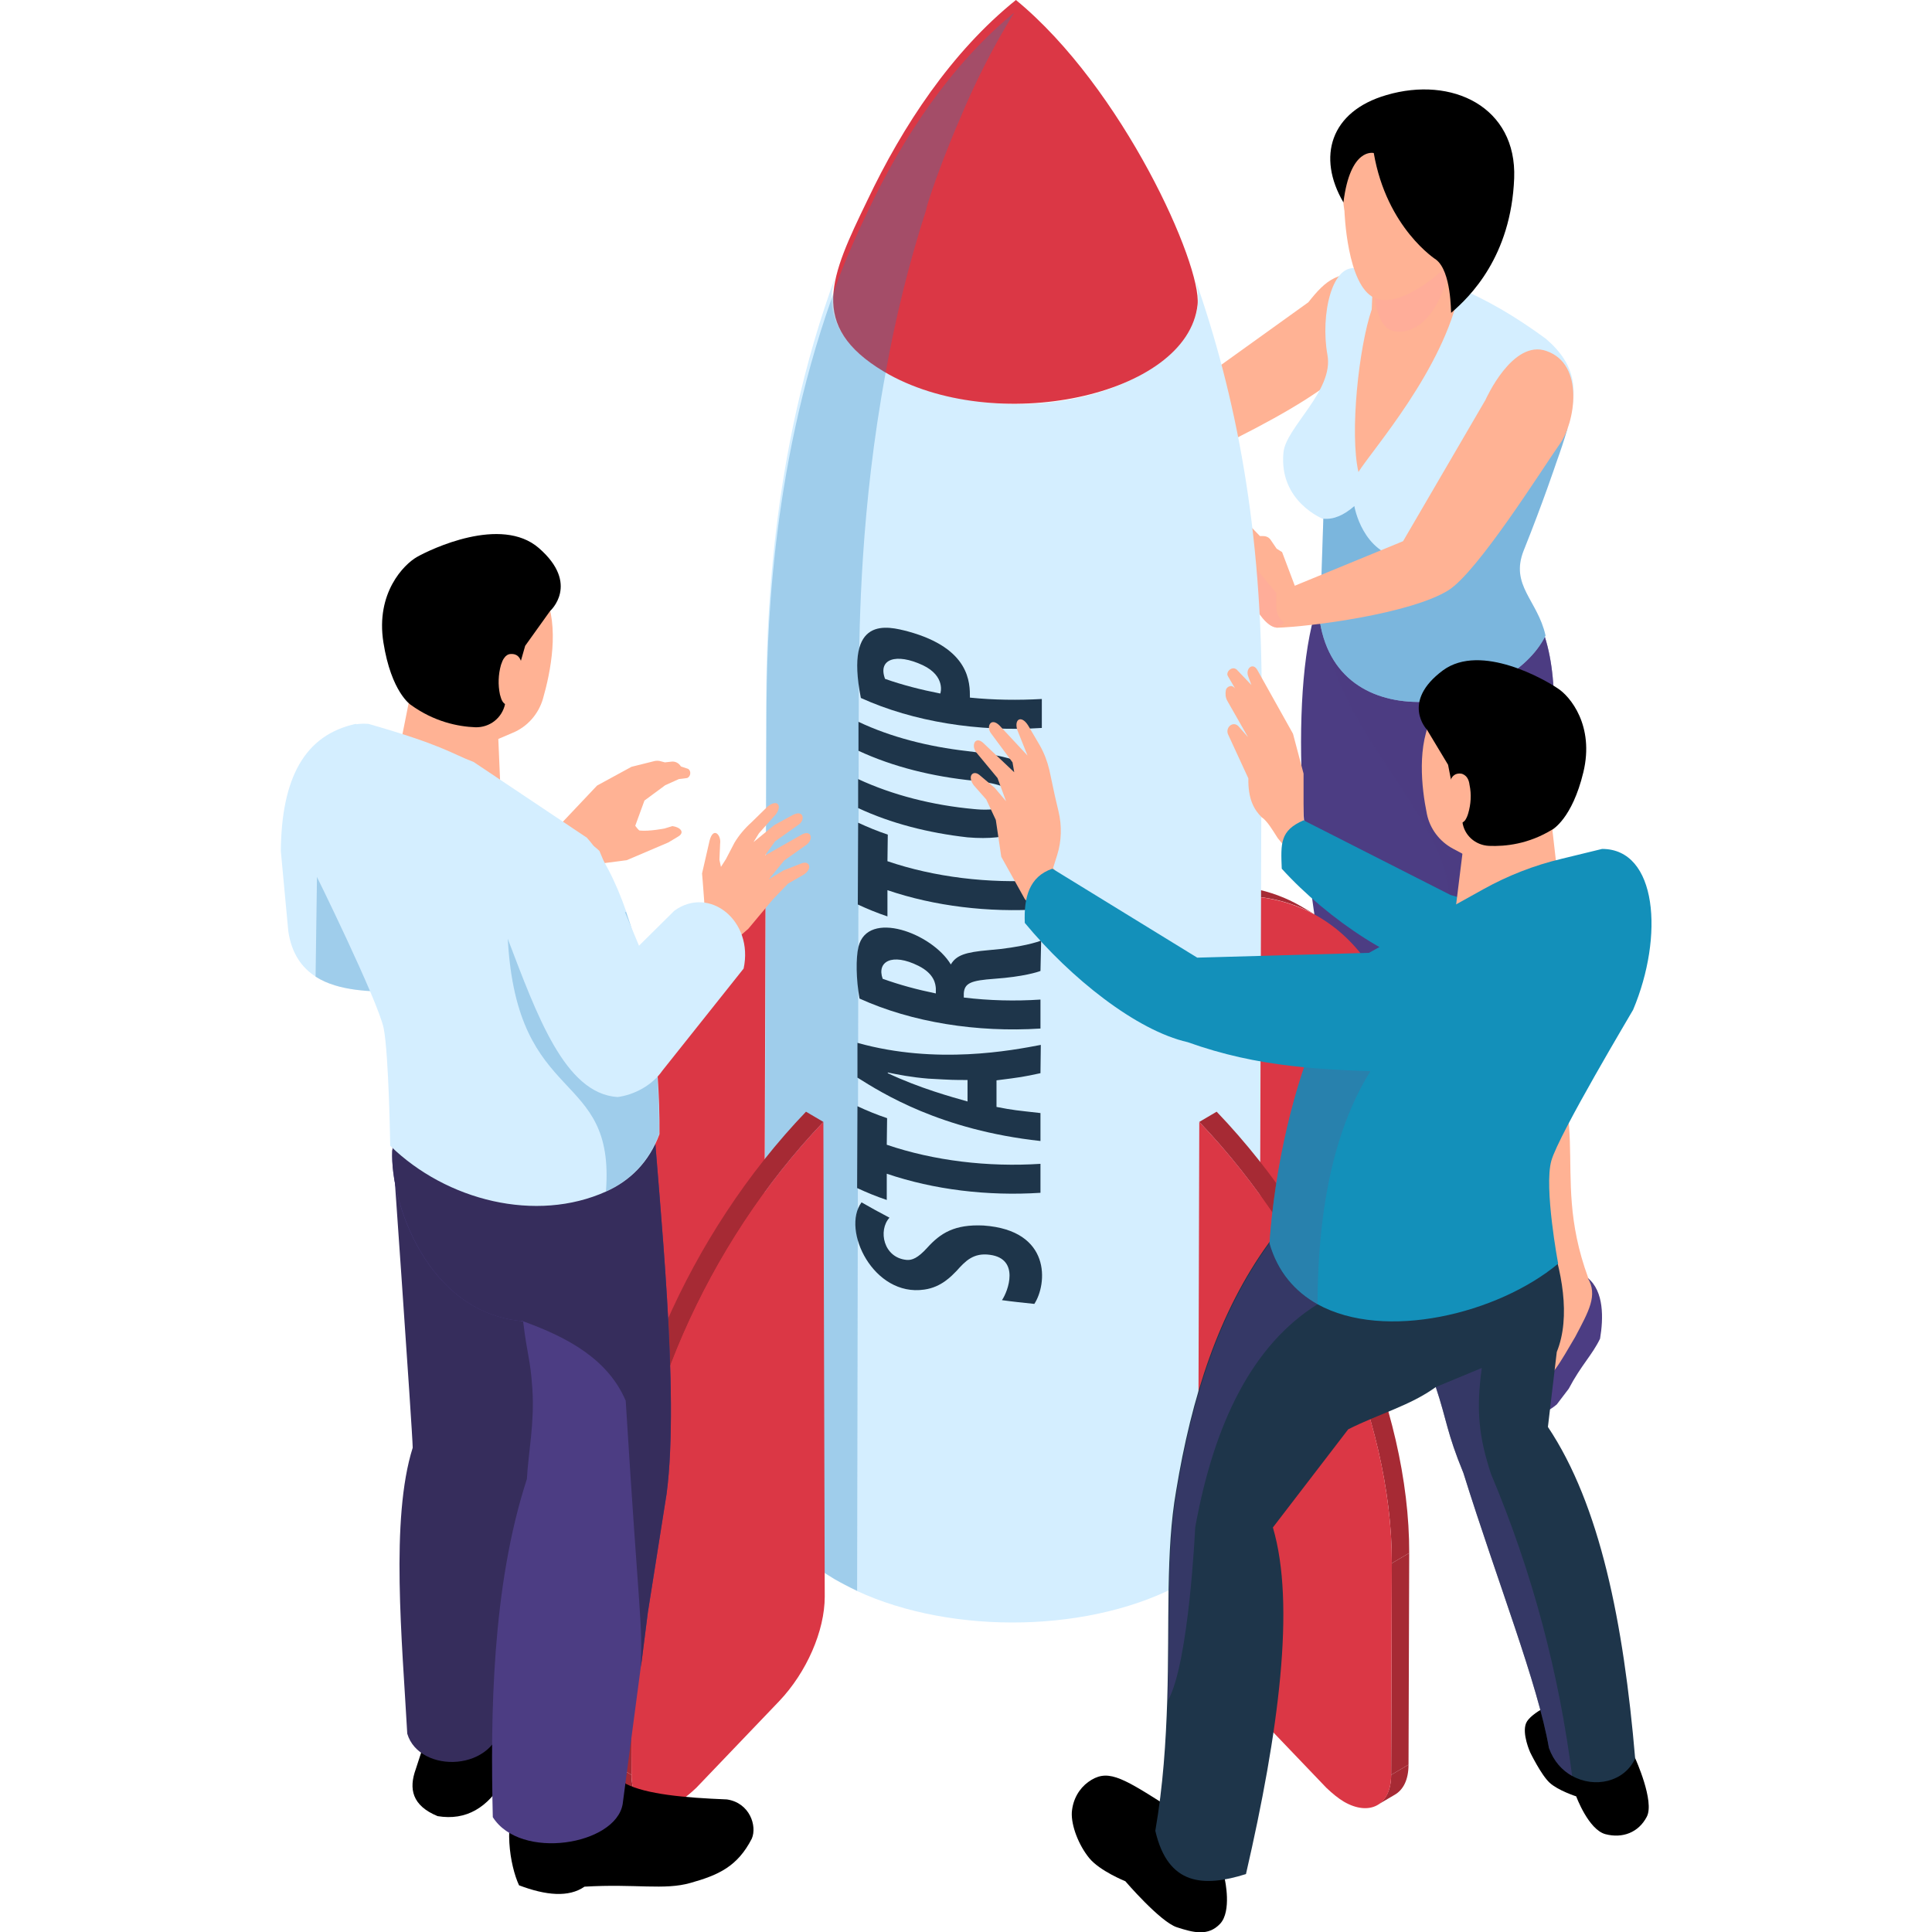 <?xml version="1.0" encoding="utf-8"?>
<!-- Generator: Adobe Illustrator 28.1.0, SVG Export Plug-In . SVG Version: 6.00 Build 0)  -->
<svg version="1.1" id="Layer_1" xmlns="http://www.w3.org/2000/svg" xmlns:xlink="http://www.w3.org/1999/xlink" x="0px" y="0px"
	 viewBox="0 0 566.9 566.9" style="enable-background:new 0 0 566.9 566.9;" xml:space="preserve">
<style type="text/css">
	.st0{fill:#FFB294;}
	.st1{opacity:0.5;fill:#FFA89F;}
	.st2{fill:#F28F85;}
	.st3{fill:#4C3D83;}
	.st4{opacity:0.5;fill:#4C3D83;}
	.st5{fill:#D4EEFF;}
	.st6{opacity:0.5;fill:#227FBC;}
	.st7{enable-background:new    ;}
	.st8{fill:#A62A34;}
	.st9{fill:#DB3745;}
	.st10{opacity:0.3;fill:#227FBC;}
	.st11{fill:#1E354A;}
	.st12{fill:#362D5C;}
	.st13{fill:#1390BA;}
	.st14{opacity:0.5;fill:#3E72A1;}
</style>
<g>
	<g>
		<g>
			<path class="st0" d="M393.9,109.3c-7.6,6.8-20.8,14.3-37.3,22.3c-11.4,12.8-34.2,25.7-36.6,27.4c-0.9,0.7-4.7-12.3-4.7-12.3
				l31-31l37.6-27c5.2-6.6,8.8-9.6,19.1-8.1L393.9,109.3z"/>
			<path class="st0" d="M296.4,144.9l5.5,0.3l0.5,3.2c0.4,1.7,1.1,3.2,2.1,4.6c3.5,4.5,3.9,5.2,7.2,7.3c0.7,0.5,1.6,0.7,2.4,0.8
				c1.2,0.1,2.5-0.2,3.5-0.8c1.2-0.7,2.3-1.3,2.3-1.3l-1.7-15.4l-7-5.6h-1.6l-5.8,0.4c-0.4,0-0.7,0.2-1,0.4l-1.3,1.1l-1.8,0.3
				c-0.5,0.1-1,0.3-1.4,0.7l-0.4,0.4l-1.7,0.8C294.7,142.7,295.1,144.6,296.4,144.9z"/>
			<path class="st1" d="M301.9,145.2l0.5,3.2c0.4,1.7,1.1,3.2,2.1,4.6c3.5,4.5,3.9,5.2,7.2,7.3c0.7,0.5,1.6,0.7,2.4,0.8
				c-0.8-2.1-0.3-4.2,1.1-6.4l-4.1-5.2c-1.9-2-0.1-3.4,2-3.5l-2.7-3.4C307,142.8,304.1,143.6,301.9,145.2z"/>
		</g>
		<path class="st2" d="M413,356.3c9.5-2.7,17.4-7.5,19.9-14.4c-5.5-23.7-22.6-42.6-38-70.8h35.8c17,24.7,11.3,57.4,19.2,70.8
			c4.7,5.9,7.1,11.7,2.5,17.2l-13.8-0.1l-13.7,8.6l-14.8-0.3C408.3,362.7,407.1,358.2,413,356.3z"/>
		<path class="st3" d="M451.2,343.8c7,4.9,7.4,13.3,5.2,19.9c-4.5,6.5-14.3,2.2-21,4c-15.4,4.2-15.4,7.7-22.8,7.6
			c-11.9-0.3-19.8-5.3-19.1-9.3c0.5-3.2,5.7-6.4,14.1-9.6l13.6-3.3c-2.1,1.2-5,2.2-8.1,3.2c-4.3,2.8-2.8,5.7,1.2,9.3
			c4.4,1.9,10,0,17.1-3.7l15.3-7.3C450.6,352.1,452.6,348.6,451.2,343.8z"/>
		<path class="st0" d="M467.5,390.3c0.5-6,0.6-11.5-1.5-15.4c-12-32.8,4.2-47-19.5-80.6c8-32.5,3.2-45,7.4-91.4
			c-8.8-26.6-59-17-49.7-9.5c-0.9,25.2,7.5,70.2,16.7,99.3c7.8,21.8,25.5,51.7,28.8,80.7c-3.4,12.1-3.7,19.9-10.8,26.6l4.3,10.7
			c0,0,13.8-3.4,14-4.1C457.4,405.8,467.5,390.3,467.5,390.3z"/>
		<path class="st3" d="M465.9,375c4.8,3.9,4.6,11.9,3.6,17.8c-2.3,4.8-5.5,7.7-9.2,14.7l-3.5,4.6c-7,5.9-19.6,6.6-24,3.5
			c-2.9-5,0.6-10,9.2-18.8c-3.3,6.7,0.5,10,9,9.1c4.1-0.8,6.8-6.2,11.2-13.6C466.2,384.7,468.9,380.1,465.9,375z"/>
		<path class="st3" d="M386.1,271.1c5.2,12.6,13,20.1,22.8,23.3c5.1,1.7,10.7,2.2,16.8,1.7c7.7-0.6,16.1-2.9,25.3-6.5l3.9-65.1
			c2.2-19.5,1.7-37-7.4-49.3c-1.1-1.5-2.3-2.9-3.7-4.2l-50.3-4.8C379.6,177.1,379.3,227.5,386.1,271.1z"/>
		<path class="st4" d="M408.9,294.4l16.8,1.7c7.7-0.6,16.1-2.9,25.3-6.5l3.9-65.1c2.2-19.5,1.7-37-7.4-49.3L389.5,190
			C399.9,231.2,451.2,257.9,408.9,294.4z"/>
		<path class="st5" d="M388.3,152.3l-1,30.2c5.8,35.6,55.7,25.5,66.2,4c-2.3-10.4-10.5-14.7-6.4-25c5.7-14.2,9.5-25.6,9.5-25.6
			c1.3-3.6,2.4-6.9,3.3-10c3.2-11,2.9-18.6-6.3-26.5c-17.7-13-35.9-21.3-55-20.5c-7.8-2.3-11.2,13.6-9.1,25.2
			c2,10.5-12.3,21.4-12.9,28.7C375.2,147.2,388.3,152.3,388.3,152.3z"/>
		<path class="st6" d="M387.3,182.5c5.8,35.6,55.7,25.5,66.2,4c-2.3-10.4-10.5-14.7-6.4-25c5.7-14.2,9.5-25.6,9.5-25.6
			c1.3-3.6,2.4-6.9,3.3-10c-0.9-5.3-2.1-10-3.3-8.8c-21.5,22.3-23.3,49.5-44.9,46.8c-12-1.5-14.3-15.4-14.3-15.4
			c-3.1,2.7-6.1,4-9.1,3.7L387.3,182.5z"/>
		<path class="st0" d="M426.2,62.2l2.1,22.9c-4.7,23.3-25.5,46.7-29.7,53.4c-2.6-11.4,0.1-36.6,3.9-47.7l0.5-12.6L426.2,62.2z"/>
		<path class="st1" d="M426.6,73.3c0.1,0.3-3.4,24.7-16.7,24c-8.3-0.4-6.7-18.8-6.7-18.8L426.6,73.3z"/>
		<path class="st0" d="M403.3,87.4c6,2.7,14.8-3.7,18.8-7.1c1.4-1.1,2.4-2.6,3.1-4.2l3.3-7.7l5.1,0.4c0,0,8.9-4.8,7.5-22.3
			c-0.7-8.7-11.8-17.5-21.1-17.6c-14.6-0.1-19.9,8.9-23.8,14.8c-3.9,6-1.7,18.2-1.7,18.2S395.2,83.8,403.3,87.4z"/>
		<path d="M421.4,76.2c0,0-14.5-9.2-18.3-31.3c0,0-6.9-1.8-8.9,14.5c-7.8-13.3-3.9-26.7,12.6-31.5c19.3-5.7,38.3,3.5,37.5,24.4
			c-0.9,23-13,34.8-18.5,39.5C425.7,91.6,425.9,79.7,421.4,76.2z"/>
		<g>
			<path class="st0" d="M457.8,130.1c-5.4,7.7-24.2,37.7-32.8,43.1c-10.9,6.8-40.2,10.7-50.5,11v-10.1l37.2-15.3l24.2-41.5
				c0,0,7.9-17.9,17.9-14.3C465.2,107,462,124.2,457.8,130.1z"/>
			<path class="st0" d="M361.5,160.7l3.3,2.7c0,0-0.1,1.2-0.1,2.8c0,1.8,0.2,4.2,0.8,5.9c4.9,12.6,9.1,12,9.1,12s1-0.4,2.2-1.4
				c2.3-1.7,5.2-5.3,3.1-10.9l-3.7-9.8l-1.6-1l-1.7-2.5c-0.5-0.8-1.3-1.2-2.3-1.2h-0.9l-3-3.1l-5.2-2.5c-2.5-1-2.1,1.9,0,3.4l2,2.3
				l-2-0.4C359.1,156.6,359.4,159.5,361.5,160.7z"/>
			<path class="st1" d="M364.7,166.2c0,1.8,0.2,4.2,0.8,5.9c4.9,12.6,9.1,12,9.1,12s1-0.4,2.2-1.4c-1.4-1-2.3-2.7-2.3-4.5
				c0-2.1,0-4.2,0-4.2l-7.4-8.9l-1.1-4.9L364.7,166.2z"/>
		</g>
	</g>
	<g>
		<g>
			<g class="st7">
				<g>
					<path class="st8" d="M363,416.2l-5.1-3c-3.9-2.3-6.3-7.2-6.3-13.8l5.1,3C356.7,409,359,413.9,363,416.2z"/>
				</g>
				<g>
					<path class="st8" d="M381.7,265.9l5.1,3c-8.5-5-18.8-7-30.5-5.7l-5.1-3C362.8,258.9,373.1,260.9,381.7,265.9z"/>
				</g>
				<g>
					<polygon class="st8" points="356.7,402.4 351.6,399.4 351.2,260.2 356.3,263.2 					"/>
				</g>
				<g>
					<path class="st9" d="M356.3,263.2c34.3-3.8,56.9,21.5,57,64l0.2,62.1c0,9.1-6.4,19.6-13.7,23.8c-1.7,1-3.5,1.6-5.2,1.8
						l-24.4,2.7c-8.2,0.9-13.5-5.1-13.5-15.2L356.3,263.2z"/>
				</g>
			</g>
		</g>
		<g>
			<g class="st7">
				<g>
					<path class="st8" d="M230.5,416.2l5.1-3c3.9-2.3,6.3-7.2,6.3-13.8l-5.1,3C236.8,409,234.5,413.9,230.5,416.2z"/>
				</g>
				<g>
					<path class="st8" d="M211.8,265.9l-5.1,3c8.5-5,18.8-7,30.5-5.7l5.1-3C230.7,258.9,220.4,260.9,211.8,265.9z"/>
				</g>
				<g>
					<polygon class="st8" points="236.8,402.4 242,399.4 242.4,260.2 237.2,263.2 					"/>
				</g>
				<g>
					<path class="st9" d="M237.2,263.2c-34.3-3.8-56.9,21.5-57,64l-0.2,62.1c0,9.1,6.4,19.6,13.7,23.8c1.7,1,3.5,1.6,5.2,1.8
						l24.4,2.7c8.2,0.9,13.5-5.1,13.5-15.2L237.2,263.2z"/>
				</g>
			</g>
		</g>
		<path class="st5" d="M370.2,205.1l-0.7,229.1c0,10.9-7.4,21.9-22,30.1c-26.6,14.9-67.9,15.6-96.1,2.5c-2.3-1.1-4.6-2.3-6.7-3.5
			c-13.6-8.1-20.5-18.7-20.6-29.2l0.7-226.3v-3.1c0.2-19.3,0.8-70.6,20.5-124c-0.8,2.3-1.2,4.5-1.3,6.7c-0.1,8.7,6.1,16.3,15.8,21.8
			c19.2,11,52.1,13.7,75.5,0.5c13.7-7.7,18.8-18.6,15.1-28.7C362.9,116.4,370.4,156.1,370.2,205.1z"/>
		<path class="st9" d="M351.4,89.4c1.3-11.6-21.9-63.6-53.3-89.4c-18.9,15.2-33.2,36.9-43.6,58.8c-10.8,22.3-17.5,36.8,4.8,50.2
			C291.7,128.3,348.5,116.3,351.4,89.4z"/>
		<path class="st10" d="M281.7,34.8c-7.7,17.7-11.2,30.5-9.5,25.4c-5.5,16.8-9.5,33.4-12.3,49c-7.4,39.9-7.7,73.7-7.9,89.2
			l-0.5,268.4c-2.3-1.1-4.6-2.3-6.7-3.5c-13.6-8.1-20.5-18.7-20.6-29.2l0.7-226.3c0.2-18.9,0.7-68.3,19.2-120.4
			c0.2-0.7,0.4-1.3,0.7-1.9c-0.1-0.3,3.5-10.4,9.9-23.6c10.2-21.6,24.4-43,42.9-58.2C291.4,13.7,286.1,24.2,281.7,34.8z"/>
		<g>
			<path class="st11" d="M288.6,359.6c-8.5-0.4-12.6,2.2-16.5,6.5c-2.8,3.1-4.5,3.7-6,3.6c-6.9-0.6-8.5-8.7-5.1-12.4
				c-2.5-1.3-5.8-3.1-8.2-4.5c-6,8.1,3.5,27.8,18.4,25.6c5.1-0.7,8.1-4.1,9.5-5.5c2.5-2.8,4.9-5.4,9.8-4.7
				c8.8,1.2,5.3,10.7,3.5,13.3c2.8,0.4,6.6,0.8,9.5,1.1C307.3,376.8,308.6,361,288.6,359.6L288.6,359.6z"/>
			<path class="st11" d="M260.3,328.1c-3-1-5.9-2.2-8.7-3.5l-0.1,24c2.8,1.3,5.7,2.5,8.7,3.5l0-7.7c13.8,4.7,29.6,6.6,45.1,5.6
				l0-8.5c-15.4,1-31.3-0.9-45.1-5.6L260.3,328.1L260.3,328.1z"/>
			<path class="st11" d="M283.9,323.2c-4.6-1.3-14.1-3.9-23.4-8.3l0-0.2c2.9,0.6,6.9,1.4,11.9,1.8c7.2,0.4,7.3,0.4,11.5,0.4
				L283.9,323.2L283.9,323.2z M305.4,306.6c-8.4,1.6-30.6,5.9-53.8-0.6l0,10.2c7.3,4.6,24.4,15.4,53.7,18.6l0-8.2
				c-7-0.8-7.8-0.8-12.9-1.8l0-7.8c7.1-0.9,7.8-1,12.9-2.1L305.4,306.6L305.4,306.6z"/>
			<path class="st11" d="M259,287.2c-1.8-5,2.7-7.7,10.5-3.8c4.8,2.4,5,5.5,5.1,6.6l0,1.5C269.2,290.4,264,289,259,287.2L259,287.2z
				 M305.5,276c-0.8,0.3-5.6,2-15.4,2.8c-6.9,0.6-9.5,1.5-11.1,4.2c-5.5-9.2-24.4-16.2-27.1-5.2c-0.8,3.4-0.7,9.5,0.3,15.2
				c15.4,7,34.5,10,53.1,8.8l0-8.5c-7.5,0.5-15.1,0.3-22.5-0.6l0-1.2c0.2-3.1,2.2-3.8,9-4.3c8.5-0.6,12.8-2,13.5-2.3L305.5,276
				L305.5,276z"/>
			<path class="st11" d="M260.5,244.9c-3-1-5.9-2.2-8.7-3.5l-0.1,24c2.8,1.3,5.7,2.5,8.7,3.5l0-7.7c13.8,4.7,29.6,6.6,45.1,5.6
				l0-8.5c-15.4,1-31.3-0.9-45.1-5.6L260.5,244.9L260.5,244.9z"/>
			<path class="st11" d="M283.9,220.4c-11.5-1.3-22.5-4.1-32-8.6l0,8.5c10.1,4.7,21.8,7.6,34,8.8c16.6,1.7,9.8,6.8,9.5,7
				c-2.5,1.9-7.6,1.5-9.6,1.3c-12.1-1.1-23.9-4.1-34-8.8l0,8.5c9.6,4.5,20.6,7.3,32.1,8.6c26,2.2,23.7-14.6,20.1-18.8
				C300.3,222.6,292,221.4,283.9,220.4L283.9,220.4z"/>
			<path class="st11" d="M259.7,199.2c-2.2-5.8,3.2-7.7,11.1-4c6.7,3.2,5.2,8.2,5.1,8.3C270.3,202.4,264.8,201,259.7,199.2
				L259.7,199.2z M266.5,185.3c-6.1-1.6-18.7-4.9-13.9,19.5c15.4,7,34.5,10,53.1,8.8l0-8.5c-7,0.4-14.1,0.3-21.1-0.4
				C284.6,200.4,284.7,190.3,266.5,185.3L266.5,185.3z"/>
		</g>
		<g>
			<g class="st7">
				<g>
					<path class="st8" d="M409.3,526.6l-5.1,3c2.4-1.4,4-4.4,4-8.8l5.1-3C413.3,522.3,411.7,525.2,409.3,526.6z"/>
				</g>
				<g>
					<polygon class="st8" points="408.4,458.7 413.5,455.7 413.3,517.8 408.2,520.8 					"/>
				</g>
				<g>
					<path class="st8" d="M351.9,329.2l5.1-3c34.3,35.8,56.6,87,56.5,129.5l-5.1,3C408.5,416.2,386.1,365,351.9,329.2z"/>
				</g>
				<g>
					<path class="st9" d="M351.9,329.2c34.3,35.8,56.6,87,56.5,129.5l-0.2,62.1c0,9.1-6.5,12.1-13.8,7.9c-1.7-1-3.4-2.4-5.2-4.1
						l-24.3-25.4c-8.1-8.5-13.4-20.7-13.4-30.7L351.9,329.2z"/>
				</g>
			</g>
		</g>
		<g>
			<g class="st7">
				<g>
					<path class="st8" d="M184.2,526.6l5.1,3c-2.4-1.4-4-4.4-4-8.8l-5.1-3C180.2,522.3,181.8,525.2,184.2,526.6z"/>
				</g>
				<g>
					<polygon class="st8" points="185.2,458.7 180,455.7 180.2,517.8 185.3,520.8 					"/>
				</g>
				<g>
					<path class="st8" d="M241.6,329.2l-5.1-3c-34.3,35.8-56.6,87-56.5,129.5l5.1,3C185,416.2,207.4,365,241.6,329.2z"/>
				</g>
				<g>
					<path class="st9" d="M241.6,329.2c-34.3,35.8-56.6,87-56.5,129.5l0.2,62.1c0,9.1,6.5,12.1,13.8,7.9c1.7-1,3.4-2.4,5.2-4.1
						l24.3-25.4c8.1-8.5,13.4-20.7,13.4-30.7L241.6,329.2z"/>
				</g>
			</g>
		</g>
	</g>
	<g>
		<path class="st0" d="M206.8,271.9c0.5-0.9-0.8-15.6-0.8-15.6l2.2-9.6c1.1-4.3,3.5-1.7,3.1,0.9l-0.2,4.7l1.4,6.5L206.8,271.9z"/>
		<path class="st0" d="M203.8,286.7c0.5,0,7.2-6.7,7.2-6.7l8.6-7.5l7.1-8.5l4.5-4.7l4.7-2.7c2.7-1.9,1.5-4.1-0.6-3.3l-5.4,2.1
			l-4.3,2.6l4.5-5.5l6.5-4.6c2-1.4,1.7-4.3-1-3.2l-11.1,6.3l2.9-4.1l6.9-4.9c2-1.3,1.6-4.5-1.6-2.9l-5.5,3l-6.1,5l1.6-2.6l5-5.6
			c1.9-2.7,0.3-4.5-2.5-2.2l-4.7,4.6c-1.9,1.7-3.7,3.8-5,6l-2.5,4.8l-2.5,3.9c-2.3,3.6-3.6,11.6-3.7,15.8L203.8,286.7L203.8,286.7z"
			/>
		<path class="st5" d="M82.4,249.7l2.2,23.6c1,6.6,4,10.7,8.1,13.3c6.9,4.4,16.6,4.3,23.7,4.5c2,0,3.8,0.2,5.3,0.4l2.1-26.9
			l-19.3-52.2C89.3,215.6,82.6,228.4,82.4,249.7z"/>
		<path class="st10" d="M92.6,286.6c6.9,4.4,16.6,4.3,23.7,4.5v-15.2l-23.2-25L92.6,286.6z"/>
		<path class="st0" d="M152.2,246.9l10.9-3.6l12.1-12.8l10.1-5.5l6.8-1.7c0.5-0.1,1-0.1,1.5,0l1.5,0.4l1.8-0.2
			c1.2-0.2,2.3,0.4,2.9,1.4l2.1,0.7c1,0.6,0.8,2.3-0.3,2.7l-2.4,0.3l-4,1.8l-6.1,4.5l-2.7,7.4c0,0,1,1.4,1.3,1.4
			c2.8,0.3,7.3-0.6,7.3-0.6l2.3-0.7c2.3,0.3,3.7,1.8,1.8,3l-3,1.8l-12.2,5.2l-13.1,1.7l-12.8,5.4L152.2,246.9z"/>
		<g>
			<path d="M151.8,485.6c11.2,2.3,13,11.1,8.8,18.7l-12.7,17.9c-4.7,8.2-11.1,12.1-19.5,10.7c-7.5-3.1-8.5-8-6.4-13.8l3.1-9.5
				l4.9-25.9L151.8,485.6z"/>
			<path class="st12" d="M119.5,508.7c3.5,11.9,26.5,11.5,28-4.4l6.3-45.6c0,0,1.3-18.6,1.3-18.6l12.7-43.8l2.8-11.5l-9-55.3
				l-47.1-2.2c0,0,6.6,93.7,6.6,97.5C114.5,445.7,118,481.5,119.5,508.7z"/>
			<path d="M152.1,526.9c-4.6,7.7-2.5,20.5,0.2,26.3c7.9,3,14.6,3.6,19.2,0.4c15-0.9,23.4,1.1,31.1-1.1c8.2-2.3,13.8-4.8,18-13
				c1.6-3.7-0.6-10.5-7.3-11.5c-12.5-0.5-23.6-1.5-29.7-4.6L172.9,504l-19.3,15.2L152.1,526.9z"/>
			<path class="st3" d="M156.2,407.4c0.7,10.1-1.2,18.9-1.6,26.6c-10.3,31.6-10.7,69.5-10,99.2c8.1,12.8,36,8.2,38.1-3.8l5.3-40.1
				c0,0,0-0.3,0.1-0.7l0.2-1.3l1.8-14.2l5.5-34.8c3.9-29.7-2.3-86.5-3.9-110.9l-46.5-5.5c0,0.2,0,0.4,0,0.6
				c-0.9,6.4-29.7,8.7-30.1,15.2c-0.7,15.1,10.3,47.2,37.7,49.9c0.2,0.1,0.5,0.1,0.7,0.1C154.7,397.8,155.6,398.5,156.2,407.4z"/>
		</g>
		<path class="st12" d="M152.8,387.6c0.4-0.1,0.7,0,0.7,0.1c13.3,4.8,24.9,11.2,30.1,23.3c4,64.8,5,64.8,4.4,78.2l0.1-0.6l0.2-1.3
			l1.8-14.2l5.5-34.8c3.9-29.7-2.3-86.5-3.9-110.9l-46.5-5.5c0,0.2,0,0.4,0,0.6c-0.9,6.4-29.7,8.7-30.1,15.2
			C114.5,352.9,125.5,385,152.8,387.6z"/>
		<polygon class="st0" points="147,235.1 145.5,200 123.2,189.8 117.5,218.4 		"/>
		<path class="st5" d="M112.6,301.8c1.5,7.9,1.9,34.4,1.9,34.4c16.5,16.1,42.8,22.7,63.4,13.4c6.9-3.1,12.5-8.5,15.6-16.8
			c0.2-22.7-3.4-47.1-9.7-65.2c-3.2-9.2-7.1-16.8-11.6-21.8L139,223.6c-6.8-2.6-8.9-4.9-30.9-11.2c-16.2-1.3-23.3,20.8-16,43.1
			C92.2,255.6,111,293.8,112.6,301.8z"/>
		<path class="st0" d="M144.4,217.6l6.1-2.6c4.3-1.8,7.5-5.5,8.8-9.9c2.3-8,4.9-21.1,0.6-30.6c-6.6-14.6-15.7-17.9-30.1-12.7
			c-14.4,5.2-19.8,16.1-15.4,32c4.4,15.9,8.5,13.7,8.5,13.7L144.4,217.6z"/>
		<path d="M161.4,179.3l-7.3,10.2l-2.4,8.4l-2.4,3.5l-1.1,5.2c-0.9,4.1-4.5,6.9-8.7,6.8c-5.1-0.2-12.1-1.6-19-6.6
			c0,0-5.7-3.7-8-18.3c-2.3-14.5,6-22.9,9.9-25.1c3.9-2.2,24.6-12.2,35.7-2.6C170.3,171.4,161.4,179.3,161.4,179.3z"/>
		<path class="st0" d="M149.9,191.9c-0.8,0-1.5,0.5-1.9,1.1c-0.5,0.6-0.7,1.3-1,2.1c-0.8,2.8-0.9,5.9-0.3,8.7
			c0.2,0.7,0.4,1.5,0.8,2.1c0.4,0.6,1.1,1.1,1.9,1.1c0.7,0,1.4-0.5,1.9-1.1c0.4-0.6,0.7-1.3,0.9-2
			C152.8,201.5,155.2,191.6,149.9,191.9z"/>
		<path class="st10" d="M149,275.5c2.7,49.8,31.6,37.7,28.8,74.1c6.9-3.1,12.5-8.5,15.6-16.8c0.2-22.7-3.4-47.1-9.7-65.2L149,275.5z
			"/>
		<path class="st5" d="M187.5,277.5l10.4-10.3c10.3-7.4,23.3,3,20.3,17l-23.8,29.9c-3.1,4.5-8.5,7.2-13.2,7.8
			c-15.5-1-23.7-24.2-32.2-46.4c-4.4-23.4,13.7-38.5,26.9-25.8L187.5,277.5z"/>
	</g>
	<g>
		<path class="st0" d="M306.9,270.3c-0.5-0.1-6.2-6.5-6.2-6.5l-6.9-12.4l-1.6-10.8l-2.8-6l-3.7-4.2c-2-2.8-0.1-4.5,1.7-3l4.5,3.8
			l3.3,3.9l-2.5-6.8l-6.3-7.6c-1.5-2.1-0.2-4.7,2-2.8l9.2,8.7l-0.5-2.9l-6.3-8.5c-1.5-1.9-0.1-4.9,2.5-2.3l8.2,8.8l-3-7.5
			c-1-3.2,1.2-4.5,3.2-1.3l3.4,5.8c1.3,2.3,2.2,4.7,2.8,7.2l1.6,7.5l1.1,4.7c1,4.2,0.9,8.7-0.4,12.8l-1.2,3.8l8.1,9L306.9,270.3z"/>
		<path class="st0" d="M391.4,247.4l-8.9-6.7V227l-3.1-11.7L369,196.7c-1.3-2.5-3.7-0.6-2.7,1.9l0.9,2.4l-4-4.2
			c-1.4-1.8-3.7,0.3-2.9,1.6l2.1,3.6l-0.3-0.3c-0.4-0.4-0.9-0.5-1.4-0.3c-0.5,0.2-0.9,0.6-1,1.1c-0.2,1.1-0.1,2.2,0.4,3.1l6.1,10.7
			l-2.8-3.2c-1.7-1.7-4,0.5-3,2.5l5.9,12.8c-0.1,6,1.6,9.1,3.9,11.4c1.6,1,3.3,3.9,4.7,6.1l9.7,11.8L391.4,247.4z"/>
		<path class="st13" d="M441.6,267.3l-16-4.7l-43.1-21.9c-6.9,3-6.7,6.7-6.4,14.2c13.6,15,34.9,29.2,50.1,31.1c1.4,0.4,2.7,0.7,4,1
			L441.6,267.3z"/>
		<polygon class="st0" points="426.5,271.6 430.8,236.9 453.8,228.6 457.1,257.4 		"/>
		<path d="M457.2,499c0,0-8.1,3.5-9.4,6.6s1.2,8.6,1.2,8.6s3.2,6.6,5.7,8.9c2.5,2.3,7.8,4,7.8,4s3.6,9.8,8.6,11.1
			c5,1.3,9.7-0.5,12.1-5.1c2.4-4.5-3.4-17.2-3.4-17.2L457.2,499z"/>
		<path d="M359.4,533.7v17.8c0,0,2.1,9.3-1.4,13c-3.5,3.7-7.8,2.6-12.7,1c-4.9-1.6-15.1-13.5-15.1-13.5s-7.5-3-10.6-6.8
			c-3.1-3.8-5.3-9.5-5.1-13.4c0.3-3.9,2.2-7,4.8-8.9c5.4-3.9,9.4-1.7,22,6.3l6.8-5.6L359.4,533.7z"/>
		<path class="st11" d="M479.8,516c-3.2,6.9-11.9,8.8-18.5,5.1c-2.9-1.6-5.4-4.3-6.8-8.2c-3.3-19-15-48.4-25.1-80.7
			c-4.9-11.9-4.8-15.3-8.1-25.2c-7.6,5.5-16.6,7.8-25.7,12.4l-22.1,28.8c6.7,22.6,1.7,60.1-7.9,101.7c-12.4,3.9-22.9,3.4-26.6-12.7
			c2.3-13.3,3.1-26.1,3.5-38.3c0.7-23-0.5-43.7,2.6-61.4c4.5-27.4,12.4-52.4,27.2-72.8c1.9-2.6,3.9-5.2,6.1-7.7l13.8-20.2h50.6
			l11.3,24.3c4.2,11.4,6.9,25.3,2.7,35.6l-2.6,22C469.5,441.6,476.4,476.1,479.8,516z"/>
		<path class="st13" d="M455.2,340.6c-2.2,7.8,2,30.2,2,30.2c-17.7,14.7-50.9,22.8-70.6,11.9c-6.6-3.7-11.7-9.5-14.1-17.9
			c1.6-22.5,7.1-46.4,14.9-63.9c3.9-8.9,8.4-16.1,13.2-20.7l34.7-19.3c7.2-4,14.9-7,22.9-8.9l11.9-2.9c16.2,0,18.2,25.6,9.1,47.2
			C479.2,296.4,457.4,332.8,455.2,340.6z"/>
		<path class="st0" d="M431.9,252l-5.6-3c-3.9-2.1-6.7-5.8-7.6-10.1c-1.6-7.8-3-20.4,1.8-29.1c7.5-13.4,16.3-15.8,29.6-9.7
			c13.3,6.1,17.6,16.8,12.1,31.6c-5.4,14.8-9.1,12.4-9.1,12.4L431.9,252z"/>
		<path d="M418.7,214.1l6.2,10.3l1.6,8.2l2,3.5l0.6,5c0.5,4,3.8,6.9,7.8,7.1c4.8,0.2,11.6-0.5,18.6-4.8c0,0,5.8-3.1,9.1-16.8
			c3.3-13.7-3.9-22.3-7.5-24.6c-3.5-2.4-22.5-13.5-33.7-5.3C410.9,206,418.7,214.1,418.7,214.1z"/>
		<path class="st0" d="M428.7,227c0.7,0.1,1.4,0.6,1.8,1.2c0.4,0.6,0.6,1.3,0.7,2.1c0.6,2.8,0.4,5.7-0.4,8.4c-0.2,0.7-0.5,1.4-0.9,2
			c-0.5,0.6-1.2,1-1.9,0.9c-0.7-0.1-1.3-0.6-1.7-1.2c-0.4-0.6-0.5-1.3-0.7-2C425.1,236,423.6,226.4,428.7,227z"/>
		<path class="st4" d="M386.6,382.7c-18.9,11.8-30.3,34.5-35.9,65.5c0,0-1.8,39.8-8,50.8c0.6-22.9-0.5-43.7,2.6-61.4
			c4.5-27.4,12.4-52.4,27.2-72.8C374.9,373.3,380,379,386.6,382.7z"/>
		<path class="st14" d="M409.5,304.5c-14.8,16.3-22.8,41.9-22.9,78.2c-6.6-3.7-11.7-9.5-14.1-17.9c1.6-22.5,7.1-46.4,14.9-63.9
			L409.5,304.5z"/>
		<path class="st13" d="M415.8,279.2l-64.5,1.8l-42.5-26.1c-6.8,2.3-8.4,8.4-8.1,15.9c13.5,16.3,32.8,31.6,47.8,35
			c20.7,7.4,39.2,8.3,65,8.8C431,316.4,434.3,282.1,415.8,279.2z"/>
		<path class="st4" d="M461.3,521.1c-2.9-1.6-5.4-4.3-6.8-8.2c-3.3-19-15-48.4-25.1-80.7c-4.9-11.9-4.8-15.3-8.1-25.2l13.5-5.6
			c-1.7,12.2-0.9,20.2,2.7,31.1C449.8,461.7,457.5,491.3,461.3,521.1z"/>
	</g>
</g>
</svg>
